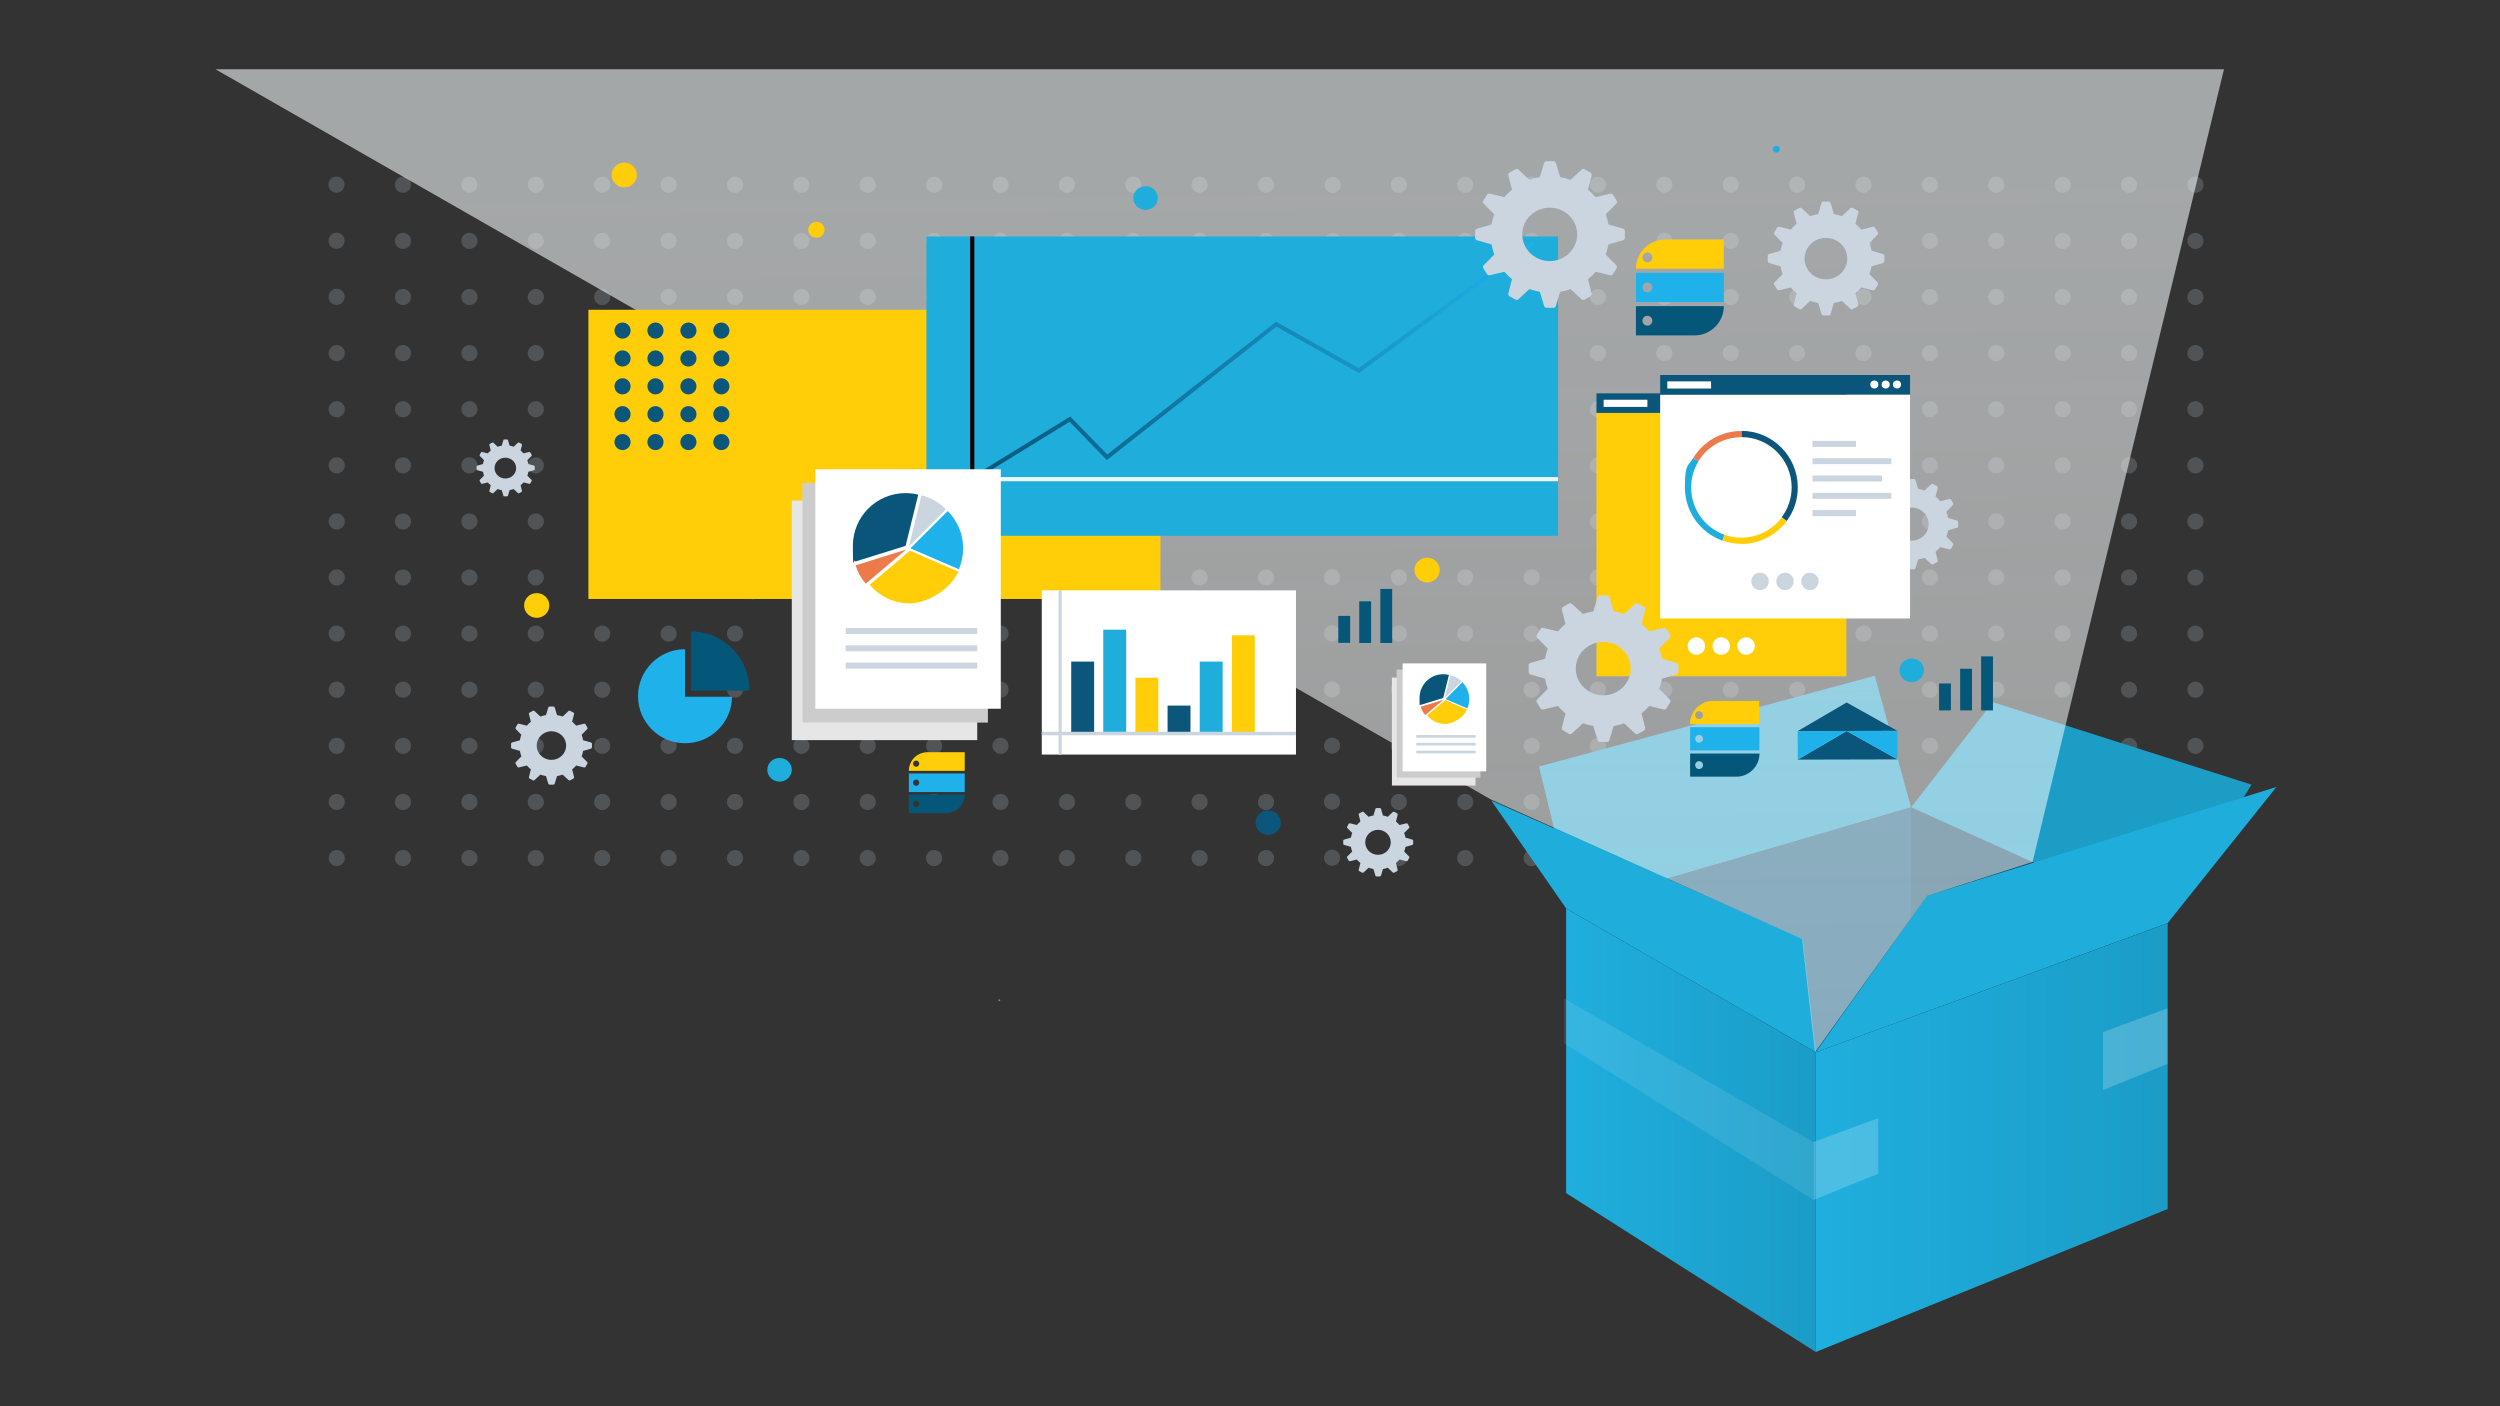 <svg xmlns="http://www.w3.org/2000/svg" xmlns:xlink="http://www.w3.org/1999/xlink" id="Layer_1" data-name="Layer 1" viewBox="0 0 1920 1080"><rect x="0" y="0" width="1920" height="1080" fill="#333333" stroke="none"/><defs><style>      .cls-1, .cls-2, .cls-3, .cls-4, .cls-5, .cls-6, .cls-7, .cls-8, .cls-9, .cls-10, .cls-11, .cls-12, .cls-13, .cls-14, .cls-15, .cls-16, .cls-17, .cls-18, .cls-19 {        stroke-width: 0px;      }      .cls-1, .cls-6, .cls-10, .cls-12, .cls-14 {        isolation: isolate;      }      .cls-1, .cls-6, .cls-18 {        fill: #fff;      }      .cls-1, .cls-12, .cls-20 {        opacity: .1;      }      .cls-2, .cls-12 {        fill: #000;      }      .cls-3 {        fill: #0c567b;      }      .cls-4 {        fill: #1faedb;      }      .cls-5 {        fill: #ec7a4b;      }      .cls-6, .cls-21 {        opacity: .2;      }      .cls-7, .cls-22, .cls-23, .cls-24 {        fill: none;      }      .cls-25 {        clip-path: url(#clippath-1);      }      .cls-8 {        fill: #2c5aa5;      }      .cls-9 {        fill: #0c567a;      }      .cls-10 {        fill: url(#linear-gradient);      }      .cls-10, .cls-14, .cls-26 {        opacity: .2;      }      .cls-22 {        stroke: #000;      }      .cls-22, .cls-23, .cls-24 {        stroke-miterlimit: 10;        stroke-width: 3.2px;      }      .cls-11 {        fill: #09567a;      }      .cls-13 {        fill: #ffce08;      }      .cls-14 {        fill: url(#linear-gradient-2);      }      .cls-15 {        fill: #1fb1ea;      }      .cls-16 {        fill: url(#linear-gradient-3);      }      .cls-27 {        clip-path: url(#clippath);      }      .cls-17 {        fill: #cad5e0;      }      .cls-23 {        stroke: url(#linear-gradient-4);      }      .cls-24 {        stroke: #f0f5f7;      }      .cls-19 {        fill: #05577a;      }    </style><clipPath id="clippath"><rect class="cls-7" x="252.3" y="135.7" width="1455.4" height="533"></rect></clipPath><linearGradient id="linear-gradient" x1="1394.5" y1="206.4" x2="1664.7" y2="206.4" gradientTransform="translate(0 1080) scale(1 -1)" gradientUnits="userSpaceOnUse"><stop offset="0" stop-color="#1fb1ea"></stop><stop offset="1" stop-color="#09567a"></stop></linearGradient><linearGradient id="linear-gradient-2" x1="1202.8" y1="212" x2="1394.5" y2="212" gradientTransform="translate(0 1080) scale(1 -1)" gradientUnits="userSpaceOnUse"><stop offset="0" stop-color="#1fb1ea"></stop><stop offset="1" stop-color="#09567a"></stop></linearGradient><linearGradient id="linear-gradient-3" x1="943.5" y1="189.3" x2="937.4" y2="943.7" gradientTransform="translate(0 1080) scale(1 -1)" gradientUnits="userSpaceOnUse"><stop offset="0" stop-color="#fff" stop-opacity=".5"></stop><stop offset="1" stop-color="#f0f5f7" stop-opacity=".6"></stop></linearGradient><clipPath id="clippath-1"><rect class="cls-7" x="471.9" y="247.7" width="98.8" height="101.7"></rect></clipPath><linearGradient id="linear-gradient-4" x1="745.8" y1="802.8" x2="1178.5" y2="802.8" gradientTransform="translate(0 1080) scale(1 -1)" gradientUnits="userSpaceOnUse"><stop offset="0" stop-color="#09567a"></stop><stop offset="1" stop-color="#1fb1ea"></stop></linearGradient></defs><path class="cls-8" d="M2790.3-49.2c.3.7.2,1.3-.1,2-.4-.7-.4-1.3.1-2Z"></path><g class="cls-26"><g class="cls-27"><g><circle class="cls-17" cx="258.6" cy="141.9" r="6.2" transform="translate(77 374.4) rotate(-80.8)"></circle><circle class="cls-17" cx="309.5" cy="141.9" r="6.2"></circle><circle class="cls-17" cx="360.5" cy="141.9" r="6.2"></circle><circle class="cls-17" cx="411.5" cy="141.9" r="6.2"></circle><circle class="cls-17" cx="462.5" cy="141.9" r="6.2"></circle><circle class="cls-17" cx="513.5" cy="141.9" r="6.2"></circle><circle class="cls-17" cx="564.5" cy="141.9" r="6.2"></circle><circle class="cls-17" cx="615.5" cy="141.9" r="6.2"></circle><circle class="cls-17" cx="666.4" cy="141.9" r="6.2"></circle><circle class="cls-17" cx="717.4" cy="141.9" r="6.2"></circle><circle class="cls-17" cx="768.4" cy="141.9" r="6.2"></circle><circle class="cls-17" cx="819.4" cy="141.9" r="6.2"></circle><circle class="cls-17" cx="870.4" cy="141.9" r="6.2"></circle><circle class="cls-17" cx="921.3" cy="141.9" r="6.2"></circle><circle class="cls-17" cx="972.3" cy="141.9" r="6.2"></circle><circle class="cls-17" cx="1023.3" cy="141.9" r="6.2" transform="translate(650.1 1105.3) rotate(-76.7)"></circle><circle class="cls-17" cx="1074.3" cy="141.9" r="6.2"></circle><circle class="cls-17" cx="1125.3" cy="141.9" r="6.2"></circle><circle class="cls-17" cx="1176.3" cy="141.9" r="6.2"></circle><circle class="cls-17" cx="1227.2" cy="141.9" r="6.2"></circle><circle class="cls-17" cx="1278.2" cy="141.9" r="6.2"></circle><circle class="cls-17" cx="1329.2" cy="141.9" r="6.2"></circle><circle class="cls-17" cx="1380.2" cy="141.9" r="6.2"></circle><circle class="cls-17" cx="1431.2" cy="141.9" r="6.2"></circle><circle class="cls-17" cx="1482.2" cy="141.9" r="6.2"></circle><circle class="cls-17" cx="1533.1" cy="141.9" r="6.2"></circle><circle class="cls-17" cx="1584.1" cy="141.9" r="6.2"></circle><circle class="cls-17" cx="1635.1" cy="141.9" r="6.2"></circle><circle class="cls-17" cx="1686.1" cy="141.9" r="6.2"></circle><circle class="cls-17" cx="258.6" cy="185" r="6.2" transform="translate(34.5 410.6) rotate(-80.8)"></circle><circle class="cls-17" cx="309.5" cy="185" r="6.2"></circle><circle class="cls-17" cx="360.5" cy="185" r="6.2"></circle><circle class="cls-17" cx="411.5" cy="185" r="6.2"></circle><circle class="cls-17" cx="462.5" cy="185" r="6.2"></circle><circle class="cls-17" cx="513.5" cy="185" r="6.2"></circle><circle class="cls-17" cx="564.5" cy="185" r="6.2"></circle><circle class="cls-17" cx="615.5" cy="185" r="6.2"></circle><circle class="cls-17" cx="666.4" cy="185" r="6.2"></circle><circle class="cls-17" cx="717.4" cy="185" r="6.2"></circle><circle class="cls-17" cx="768.4" cy="185" r="6.2"></circle><circle class="cls-17" cx="819.4" cy="185" r="6.2"></circle><circle class="cls-17" cx="870.4" cy="185" r="6.2"></circle><circle class="cls-17" cx="921.3" cy="185" r="6.2"></circle><circle class="cls-17" cx="972.3" cy="185" r="6.2"></circle><circle class="cls-17" cx="1023.3" cy="185" r="6.2" transform="translate(608.1 1138.5) rotate(-76.7)"></circle><circle class="cls-17" cx="1074.3" cy="185" r="6.2"></circle><circle class="cls-17" cx="1125.3" cy="185" r="6.2"></circle><circle class="cls-17" cx="1176.3" cy="185" r="6.2"></circle><circle class="cls-17" cx="1227.2" cy="185" r="6.2"></circle><circle class="cls-17" cx="1278.2" cy="185" r="6.2"></circle><circle class="cls-17" cx="1329.2" cy="185" r="6.2"></circle><circle class="cls-17" cx="1380.2" cy="185" r="6.2"></circle><circle class="cls-17" cx="1431.2" cy="185" r="6.2"></circle><circle class="cls-17" cx="1482.2" cy="185" r="6.2"></circle><circle class="cls-17" cx="1533.1" cy="185" r="6.2"></circle><circle class="cls-17" cx="1584.1" cy="185" r="6.2"></circle><circle class="cls-17" cx="1635.1" cy="185" r="6.2"></circle><circle class="cls-17" cx="1686.1" cy="185" r="6.2"></circle><circle class="cls-17" cx="258.6" cy="228.1" r="6.2" transform="translate(-8 446.8) rotate(-80.8)"></circle><circle class="cls-17" cx="309.5" cy="228.1" r="6.2"></circle><circle class="cls-17" cx="360.5" cy="228.1" r="6.2"></circle><circle class="cls-17" cx="411.5" cy="228.1" r="6.2"></circle><circle class="cls-17" cx="462.5" cy="228.1" r="6.2"></circle><circle class="cls-17" cx="513.5" cy="228.1" r="6.2"></circle><circle class="cls-17" cx="564.5" cy="228.1" r="6.2"></circle><circle class="cls-17" cx="615.5" cy="228.1" r="6.2"></circle><circle class="cls-17" cx="666.4" cy="228.1" r="6.2"></circle><circle class="cls-17" cx="717.4" cy="228.1" r="6.2"></circle><circle class="cls-17" cx="768.4" cy="228.1" r="6.2"></circle><circle class="cls-17" cx="819.4" cy="228.1" r="6.2"></circle><circle class="cls-17" cx="870.4" cy="228.1" r="6.2"></circle><circle class="cls-17" cx="921.3" cy="228.1" r="6.2"></circle><circle class="cls-17" cx="972.3" cy="228.1" r="6.2"></circle><circle class="cls-17" cx="1023.3" cy="228.1" r="6.2" transform="translate(566.2 1171.6) rotate(-76.7)"></circle><circle class="cls-17" cx="1074.3" cy="228.1" r="6.2"></circle><circle class="cls-17" cx="1125.3" cy="228.1" r="6.2"></circle><circle class="cls-17" cx="1176.3" cy="228.1" r="6.2"></circle><circle class="cls-17" cx="1227.2" cy="228.1" r="6.2"></circle><circle class="cls-17" cx="1278.2" cy="228.1" r="6.2"></circle><circle class="cls-17" cx="1329.2" cy="228.1" r="6.2"></circle><circle class="cls-17" cx="1380.2" cy="228.1" r="6.2"></circle><circle class="cls-17" cx="1431.2" cy="228.1" r="6.2"></circle><circle class="cls-17" cx="1482.2" cy="228.1" r="6.2"></circle><circle class="cls-17" cx="1533.1" cy="228.1" r="6.2"></circle><circle class="cls-17" cx="1584.1" cy="228.1" r="6.2"></circle><circle class="cls-17" cx="1635.1" cy="228.1" r="6.2"></circle><circle class="cls-17" cx="1686.1" cy="228.1" r="6.2"></circle><circle class="cls-17" cx="258.6" cy="271.2" r="6.2"></circle><circle class="cls-17" cx="309.5" cy="271.2" r="6.2"></circle><circle class="cls-17" cx="360.5" cy="271.2" r="6.2"></circle><circle class="cls-17" cx="411.5" cy="271.2" r="6.2"></circle><circle class="cls-17" cx="462.5" cy="271.2" r="6.2"></circle><circle class="cls-17" cx="513.5" cy="271.2" r="6.2"></circle><circle class="cls-17" cx="564.5" cy="271.2" r="6.2"></circle><circle class="cls-17" cx="615.5" cy="271.2" r="6.2"></circle><circle class="cls-17" cx="666.4" cy="271.2" r="6.2"></circle><circle class="cls-17" cx="717.4" cy="271.2" r="6.2"></circle><circle class="cls-17" cx="768.4" cy="271.2" r="6.2"></circle><circle class="cls-17" cx="819.4" cy="271.2" r="6.2"></circle><circle class="cls-17" cx="870.4" cy="271.2" r="6.2"></circle><circle class="cls-17" cx="921.3" cy="271.2" r="6.2"></circle><circle class="cls-17" cx="972.3" cy="271.2" r="6.2"></circle><circle class="cls-17" cx="1023.3" cy="271.2" r="6.2" transform="translate(591.7 1237.9) rotate(-80.8)"></circle><circle class="cls-17" cx="1074.3" cy="271.2" r="6.2"></circle><circle class="cls-17" cx="1125.3" cy="271.2" r="6.2"></circle><circle class="cls-17" cx="1176.3" cy="271.2" r="6.2"></circle><circle class="cls-17" cx="1227.2" cy="271.2" r="6.2"></circle><circle class="cls-17" cx="1278.2" cy="271.2" r="6.2"></circle><circle class="cls-17" cx="1329.2" cy="271.2" r="6.2"></circle><circle class="cls-17" cx="1380.2" cy="271.2" r="6.2"></circle><circle class="cls-17" cx="1431.2" cy="271.2" r="6.2"></circle><circle class="cls-17" cx="1482.2" cy="271.2" r="6.2"></circle><circle class="cls-17" cx="1533.1" cy="271.2" r="6.2"></circle><circle class="cls-17" cx="1584.1" cy="271.2" r="6.2"></circle><circle class="cls-17" cx="1635.1" cy="271.2" r="6.2"></circle><circle class="cls-17" cx="1686.1" cy="271.2" r="6.2"></circle><circle class="cls-17" cx="258.6" cy="314.3" r="6.2"></circle><circle class="cls-17" cx="309.5" cy="314.3" r="6.2"></circle><circle class="cls-17" cx="360.5" cy="314.3" r="6.2"></circle><circle class="cls-17" cx="411.5" cy="314.3" r="6.2"></circle><circle class="cls-17" cx="462.5" cy="314.3" r="6.2"></circle><circle class="cls-17" cx="513.5" cy="314.3" r="6.2"></circle><circle class="cls-17" cx="564.5" cy="314.3" r="6.2"></circle><circle class="cls-17" cx="615.5" cy="314.3" r="6.2"></circle><circle class="cls-17" cx="666.4" cy="314.3" r="6.2"></circle><circle class="cls-17" cx="717.4" cy="314.3" r="6.2"></circle><circle class="cls-17" cx="768.4" cy="314.3" r="6.2"></circle><circle class="cls-17" cx="819.4" cy="314.3" r="6.2"></circle><circle class="cls-17" cx="870.4" cy="314.3" r="6.2"></circle><circle class="cls-17" cx="921.3" cy="314.3" r="6.2"></circle><circle class="cls-17" cx="972.3" cy="314.3" r="6.2"></circle><circle class="cls-17" cx="1023.3" cy="314.3" r="6.2" transform="translate(549.2 1274) rotate(-80.8)"></circle><circle class="cls-17" cx="1074.3" cy="314.3" r="6.2"></circle><circle class="cls-17" cx="1125.3" cy="314.3" r="6.2"></circle><circle class="cls-17" cx="1176.3" cy="314.3" r="6.2"></circle><circle class="cls-17" cx="1227.2" cy="314.3" r="6.2"></circle><circle class="cls-17" cx="1278.2" cy="314.3" r="6.2"></circle><circle class="cls-17" cx="1329.2" cy="314.3" r="6.2"></circle><circle class="cls-17" cx="1380.2" cy="314.3" r="6.2"></circle><circle class="cls-17" cx="1431.2" cy="314.3" r="6.2"></circle><circle class="cls-17" cx="1482.2" cy="314.3" r="6.2"></circle><circle class="cls-17" cx="1533.1" cy="314.3" r="6.2"></circle><circle class="cls-17" cx="1584.1" cy="314.3" r="6.2"></circle><circle class="cls-17" cx="1635.1" cy="314.3" r="6.2"></circle><circle class="cls-17" cx="1686.1" cy="314.3" r="6.2"></circle><circle class="cls-17" cx="258.6" cy="357.4" r="6.2"></circle><circle class="cls-17" cx="309.5" cy="357.4" r="6.2"></circle><circle class="cls-17" cx="360.5" cy="357.4" r="6.2"></circle><circle class="cls-17" cx="411.5" cy="357.4" r="6.2"></circle><circle class="cls-17" cx="462.5" cy="357.4" r="6.2"></circle><circle class="cls-17" cx="513.5" cy="357.4" r="6.2"></circle><circle class="cls-17" cx="564.5" cy="357.4" r="6.2"></circle><circle class="cls-17" cx="615.5" cy="357.4" r="6.2"></circle><circle class="cls-17" cx="666.4" cy="357.4" r="6.2"></circle><circle class="cls-17" cx="717.4" cy="357.4" r="6.2"></circle><circle class="cls-17" cx="768.4" cy="357.4" r="6.2"></circle><circle class="cls-17" cx="819.4" cy="357.4" r="6.2"></circle><circle class="cls-17" cx="870.4" cy="357.4" r="6.2"></circle><circle class="cls-17" cx="921.3" cy="357.4" r="6.2"></circle><circle class="cls-17" cx="972.3" cy="357.4" r="6.2"></circle><circle class="cls-17" cx="1023.3" cy="357.4" r="6.2" transform="translate(506.6 1310.2) rotate(-80.8)"></circle><circle class="cls-17" cx="1074.3" cy="357.4" r="6.2"></circle><circle class="cls-17" cx="1125.3" cy="357.4" r="6.2"></circle><circle class="cls-17" cx="1176.3" cy="357.4" r="6.2"></circle><circle class="cls-17" cx="1227.2" cy="357.4" r="6.2"></circle><circle class="cls-17" cx="1278.2" cy="357.4" r="6.2"></circle><circle class="cls-17" cx="1329.2" cy="357.4" r="6.2"></circle><circle class="cls-17" cx="1380.2" cy="357.4" r="6.2"></circle><circle class="cls-17" cx="1431.2" cy="357.4" r="6.2"></circle><circle class="cls-17" cx="1482.2" cy="357.4" r="6.2"></circle><circle class="cls-17" cx="1533.1" cy="357.4" r="6.2"></circle><circle class="cls-17" cx="1584.1" cy="357.4" r="6.2"></circle><circle class="cls-17" cx="1635.1" cy="357.4" r="6.2"></circle><circle class="cls-17" cx="1686.1" cy="357.4" r="6.2"></circle><circle class="cls-17" cx="258.6" cy="400.5" r="6.2"></circle><circle class="cls-17" cx="309.5" cy="400.5" r="6.2"></circle><circle class="cls-17" cx="360.5" cy="400.5" r="6.2"></circle><circle class="cls-17" cx="411.5" cy="400.5" r="6.2"></circle><circle class="cls-17" cx="462.5" cy="400.5" r="6.2"></circle><circle class="cls-17" cx="513.5" cy="400.5" r="6.2"></circle><circle class="cls-17" cx="564.5" cy="400.5" r="6.2"></circle><circle class="cls-17" cx="615.5" cy="400.5" r="6.2"></circle><circle class="cls-17" cx="666.4" cy="400.5" r="6.2"></circle><circle class="cls-17" cx="717.4" cy="400.5" r="6.2"></circle><circle class="cls-17" cx="768.4" cy="400.5" r="6.2"></circle><circle class="cls-17" cx="819.4" cy="400.5" r="6.2"></circle><circle class="cls-17" cx="870.4" cy="400.5" r="6.2"></circle><circle class="cls-17" cx="921.3" cy="400.5" r="6.2"></circle><circle class="cls-17" cx="972.3" cy="400.5" r="6.2"></circle><circle class="cls-17" cx="1023.3" cy="400.5" r="6.2" transform="translate(464.1 1346.4) rotate(-80.8)"></circle><circle class="cls-17" cx="1074.3" cy="400.5" r="6.2"></circle><circle class="cls-17" cx="1125.3" cy="400.5" r="6.2"></circle><circle class="cls-17" cx="1176.3" cy="400.5" r="6.2"></circle><circle class="cls-17" cx="1227.2" cy="400.5" r="6.2"></circle><circle class="cls-17" cx="1278.2" cy="400.5" r="6.2"></circle><circle class="cls-17" cx="1329.2" cy="400.5" r="6.2"></circle><circle class="cls-17" cx="1380.2" cy="400.5" r="6.2"></circle><circle class="cls-17" cx="1431.2" cy="400.5" r="6.2"></circle><circle class="cls-17" cx="1482.2" cy="400.5" r="6.2"></circle><circle class="cls-17" cx="1533.1" cy="400.5" r="6.2"></circle><circle class="cls-17" cx="1584.1" cy="400.5" r="6.2"></circle><circle class="cls-17" cx="1635.1" cy="400.5" r="6.2"></circle><circle class="cls-17" cx="1686.1" cy="400.5" r="6.2"></circle><circle class="cls-17" cx="258.6" cy="443.5" r="6.2"></circle><circle class="cls-17" cx="309.5" cy="443.5" r="6.2"></circle><circle class="cls-17" cx="360.5" cy="443.5" r="6.2"></circle><circle class="cls-17" cx="411.5" cy="443.5" r="6.2"></circle><circle class="cls-17" cx="462.5" cy="443.5" r="6.2"></circle><circle class="cls-17" cx="513.5" cy="443.5" r="6.2"></circle><circle class="cls-17" cx="564.5" cy="443.5" r="6.2"></circle><circle class="cls-17" cx="615.5" cy="443.5" r="6.2"></circle><circle class="cls-17" cx="666.4" cy="443.5" r="6.2"></circle><circle class="cls-17" cx="717.4" cy="443.5" r="6.2"></circle><circle class="cls-17" cx="768.4" cy="443.5" r="6.2"></circle><circle class="cls-17" cx="819.4" cy="443.5" r="6.2"></circle><circle class="cls-17" cx="870.4" cy="443.5" r="6.2"></circle><circle class="cls-17" cx="921.3" cy="443.5" r="6.2"></circle><circle class="cls-17" cx="972.3" cy="443.5" r="6.2"></circle><circle class="cls-17" cx="1023.3" cy="443.5" r="6.2" transform="translate(421.6 1382.6) rotate(-80.8)"></circle><circle class="cls-17" cx="1074.3" cy="443.5" r="6.2"></circle><circle class="cls-17" cx="1125.3" cy="443.5" r="6.2"></circle><circle class="cls-17" cx="1176.3" cy="443.5" r="6.2"></circle><circle class="cls-17" cx="1227.2" cy="443.5" r="6.2"></circle><circle class="cls-17" cx="1278.2" cy="443.5" r="6.2"></circle><circle class="cls-17" cx="1329.2" cy="443.5" r="6.2"></circle><circle class="cls-17" cx="1380.2" cy="443.5" r="6.2"></circle><circle class="cls-17" cx="1431.2" cy="443.5" r="6.2"></circle><circle class="cls-17" cx="1482.2" cy="443.5" r="6.2"></circle><circle class="cls-17" cx="1533.1" cy="443.5" r="6.2"></circle><circle class="cls-17" cx="1584.1" cy="443.5" r="6.2"></circle><circle class="cls-17" cx="1635.1" cy="443.5" r="6.2"></circle><circle class="cls-17" cx="1686.1" cy="443.5" r="6.2"></circle><circle class="cls-17" cx="258.6" cy="486.6" r="6.2"></circle><circle class="cls-17" cx="309.5" cy="486.6" r="6.2"></circle><circle class="cls-17" cx="360.5" cy="486.6" r="6.2"></circle><circle class="cls-17" cx="411.5" cy="486.6" r="6.2"></circle><circle class="cls-17" cx="462.5" cy="486.6" r="6.2"></circle><circle class="cls-17" cx="513.5" cy="486.6" r="6.2"></circle><circle class="cls-17" cx="564.5" cy="486.6" r="6.2"></circle><circle class="cls-17" cx="615.5" cy="486.6" r="6.2"></circle><circle class="cls-17" cx="666.4" cy="486.6" r="6.2"></circle><circle class="cls-17" cx="717.4" cy="486.6" r="6.2"></circle><circle class="cls-17" cx="768.4" cy="486.6" r="6.2"></circle><circle class="cls-17" cx="819.4" cy="486.6" r="6.2"></circle><circle class="cls-17" cx="870.4" cy="486.6" r="6.2"></circle><circle class="cls-17" cx="921.3" cy="486.6" r="6.2"></circle><circle class="cls-17" cx="972.3" cy="486.6" r="6.2"></circle><circle class="cls-17" cx="1023.3" cy="486.6" r="6.2" transform="translate(379 1418.8) rotate(-80.8)"></circle><circle class="cls-17" cx="1074.3" cy="486.6" r="6.2"></circle><circle class="cls-17" cx="1125.3" cy="486.6" r="6.2"></circle><circle class="cls-17" cx="1176.3" cy="486.6" r="6.2"></circle><circle class="cls-17" cx="1227.2" cy="486.6" r="6.2"></circle><circle class="cls-17" cx="1278.2" cy="486.6" r="6.2"></circle><circle class="cls-17" cx="1329.2" cy="486.6" r="6.2"></circle><circle class="cls-17" cx="1380.2" cy="486.6" r="6.2"></circle><circle class="cls-17" cx="1431.2" cy="486.6" r="6.2"></circle><circle class="cls-17" cx="1482.2" cy="486.6" r="6.2"></circle><circle class="cls-17" cx="1533.1" cy="486.6" r="6.2"></circle><circle class="cls-17" cx="1584.1" cy="486.6" r="6.2"></circle><circle class="cls-17" cx="1635.1" cy="486.6" r="6.2"></circle><circle class="cls-17" cx="1686.1" cy="486.6" r="6.2"></circle><circle class="cls-17" cx="258.6" cy="529.7" r="6.2"></circle><circle class="cls-17" cx="309.5" cy="529.7" r="6.2"></circle><circle class="cls-17" cx="360.5" cy="529.7" r="6.2"></circle><circle class="cls-17" cx="411.5" cy="529.7" r="6.2"></circle><circle class="cls-17" cx="462.5" cy="529.7" r="6.2"></circle><circle class="cls-17" cx="513.5" cy="529.7" r="6.2"></circle><circle class="cls-17" cx="564.5" cy="529.7" r="6.2"></circle><circle class="cls-17" cx="615.5" cy="529.7" r="6.2"></circle><circle class="cls-17" cx="666.4" cy="529.7" r="6.2"></circle><circle class="cls-17" cx="717.4" cy="529.7" r="6.2"></circle><circle class="cls-17" cx="768.4" cy="529.7" r="6.2"></circle><circle class="cls-17" cx="819.4" cy="529.7" r="6.2"></circle><circle class="cls-17" cx="870.4" cy="529.7" r="6.2"></circle><circle class="cls-17" cx="921.3" cy="529.7" r="6.2"></circle><circle class="cls-17" cx="972.3" cy="529.7" r="6.2"></circle><circle class="cls-17" cx="1023.3" cy="529.7" r="6.2" transform="translate(336.5 1455) rotate(-80.8)"></circle><circle class="cls-17" cx="1074.3" cy="529.7" r="6.2"></circle><circle class="cls-17" cx="1125.3" cy="529.7" r="6.2"></circle><circle class="cls-17" cx="1176.3" cy="529.7" r="6.2"></circle><circle class="cls-17" cx="1227.2" cy="529.7" r="6.2"></circle><circle class="cls-17" cx="1278.2" cy="529.7" r="6.2"></circle><circle class="cls-17" cx="1329.2" cy="529.7" r="6.2"></circle><circle class="cls-17" cx="1380.2" cy="529.7" r="6.2"></circle><circle class="cls-17" cx="1431.2" cy="529.7" r="6.2"></circle><circle class="cls-17" cx="1482.2" cy="529.7" r="6.2"></circle><circle class="cls-17" cx="1533.1" cy="529.7" r="6.2"></circle><circle class="cls-17" cx="1584.1" cy="529.7" r="6.2"></circle><circle class="cls-17" cx="1635.1" cy="529.7" r="6.2"></circle><circle class="cls-17" cx="1686.1" cy="529.7" r="6.2"></circle><circle class="cls-17" cx="258.6" cy="572.8" r="6.2"></circle><circle class="cls-17" cx="309.5" cy="572.8" r="6.2"></circle><circle class="cls-17" cx="360.5" cy="572.8" r="6.2"></circle><circle class="cls-17" cx="411.5" cy="572.8" r="6.2"></circle><circle class="cls-17" cx="462.5" cy="572.8" r="6.2"></circle><circle class="cls-17" cx="513.5" cy="572.8" r="6.2"></circle><circle class="cls-17" cx="564.5" cy="572.8" r="6.2"></circle><circle class="cls-17" cx="615.5" cy="572.8" r="6.2"></circle><circle class="cls-17" cx="666.4" cy="572.8" r="6.2"></circle><circle class="cls-17" cx="717.4" cy="572.8" r="6.2"></circle><circle class="cls-17" cx="768.4" cy="572.8" r="6.2"></circle><circle class="cls-17" cx="819.4" cy="572.8" r="6.2"></circle><circle class="cls-17" cx="870.4" cy="572.8" r="6.2"></circle><circle class="cls-17" cx="921.3" cy="572.8" r="6.2"></circle><circle class="cls-17" cx="972.3" cy="572.8" r="6.2"></circle><circle class="cls-17" cx="1023.3" cy="572.8" r="6.2" transform="translate(294 1491.2) rotate(-80.8)"></circle><circle class="cls-17" cx="1074.3" cy="572.8" r="6.2"></circle><circle class="cls-17" cx="1125.3" cy="572.8" r="6.2"></circle><circle class="cls-17" cx="1176.3" cy="572.8" r="6.2"></circle><circle class="cls-17" cx="1227.2" cy="572.8" r="6.2"></circle><circle class="cls-17" cx="1278.2" cy="572.8" r="6.2"></circle><circle class="cls-17" cx="1329.2" cy="572.8" r="6.2"></circle><circle class="cls-17" cx="1380.2" cy="572.8" r="6.2"></circle><circle class="cls-17" cx="1431.2" cy="572.8" r="6.2"></circle><circle class="cls-17" cx="1482.2" cy="572.8" r="6.2"></circle><circle class="cls-17" cx="1533.1" cy="572.8" r="6.2"></circle><circle class="cls-17" cx="1584.1" cy="572.8" r="6.2"></circle><circle class="cls-17" cx="1635.1" cy="572.8" r="6.2"></circle><circle class="cls-17" cx="1686.1" cy="572.8" r="6.2"></circle><circle class="cls-17" cx="258.6" cy="615.9" r="6.2"></circle><circle class="cls-17" cx="309.5" cy="615.9" r="6.2"></circle><circle class="cls-17" cx="360.5" cy="615.9" r="6.2"></circle><circle class="cls-17" cx="411.5" cy="615.9" r="6.2"></circle><circle class="cls-17" cx="462.5" cy="615.9" r="6.2"></circle><circle class="cls-17" cx="513.5" cy="615.9" r="6.2"></circle><circle class="cls-17" cx="564.5" cy="615.9" r="6.2"></circle><circle class="cls-17" cx="615.5" cy="615.9" r="6.2"></circle><circle class="cls-17" cx="666.4" cy="615.9" r="6.2"></circle><circle class="cls-17" cx="717.4" cy="615.9" r="6.2"></circle><circle class="cls-17" cx="768.4" cy="615.9" r="6.2"></circle><circle class="cls-17" cx="819.4" cy="615.9" r="6.2"></circle><circle class="cls-17" cx="870.4" cy="615.9" r="6.2"></circle><circle class="cls-17" cx="921.3" cy="615.9" r="6.2"></circle><circle class="cls-17" cx="972.3" cy="615.9" r="6.2"></circle><circle class="cls-17" cx="1023.3" cy="615.9" r="6.2" transform="translate(251.4 1527.3) rotate(-80.8)"></circle><circle class="cls-17" cx="1074.3" cy="615.9" r="6.2"></circle><circle class="cls-17" cx="1125.3" cy="615.9" r="6.2"></circle><circle class="cls-17" cx="1176.3" cy="615.9" r="6.2"></circle><circle class="cls-17" cx="1227.2" cy="615.9" r="6.2"></circle><circle class="cls-17" cx="1278.2" cy="615.9" r="6.2"></circle><circle class="cls-17" cx="1329.2" cy="615.9" r="6.2"></circle><circle class="cls-17" cx="1380.2" cy="615.9" r="6.2"></circle><circle class="cls-17" cx="1431.2" cy="615.9" r="6.2"></circle><circle class="cls-17" cx="1482.2" cy="615.9" r="6.2"></circle><circle class="cls-17" cx="1533.1" cy="615.9" r="6.2"></circle><circle class="cls-17" cx="1584.1" cy="615.9" r="6.2"></circle><circle class="cls-17" cx="1635.1" cy="615.9" r="6.2"></circle><circle class="cls-17" cx="1686.1" cy="615.9" r="6.2"></circle><circle class="cls-17" cx="258.6" cy="659" r="6.2"></circle><circle class="cls-17" cx="309.5" cy="659" r="6.2"></circle><circle class="cls-17" cx="360.5" cy="659" r="6.2"></circle><circle class="cls-17" cx="411.5" cy="659" r="6.2"></circle><circle class="cls-17" cx="462.5" cy="659" r="6.2"></circle><circle class="cls-17" cx="513.5" cy="659" r="6.2"></circle><circle class="cls-17" cx="564.5" cy="659" r="6.2"></circle><circle class="cls-17" cx="615.5" cy="659" r="6.2"></circle><circle class="cls-17" cx="666.4" cy="659" r="6.2"></circle><circle class="cls-17" cx="717.4" cy="659" r="6.2"></circle><circle class="cls-17" cx="768.4" cy="659" r="6.2"></circle><circle class="cls-17" cx="819.4" cy="659" r="6.2"></circle><circle class="cls-17" cx="870.4" cy="659" r="6.2"></circle><circle class="cls-17" cx="921.3" cy="659" r="6.2"></circle><circle class="cls-17" cx="972.3" cy="659" r="6.2"></circle><circle class="cls-17" cx="1023.3" cy="659" r="6.2" transform="translate(208.9 1563.5) rotate(-80.8)"></circle><circle class="cls-17" cx="1074.3" cy="659" r="6.2"></circle><circle class="cls-17" cx="1125.3" cy="659" r="6.2"></circle><circle class="cls-17" cx="1176.3" cy="659" r="6.2"></circle><circle class="cls-17" cx="1227.2" cy="659" r="6.2"></circle><circle class="cls-17" cx="1278.2" cy="659" r="6.2"></circle><circle class="cls-17" cx="1329.2" cy="659" r="6.2"></circle><circle class="cls-17" cx="1380.2" cy="659" r="6.2"></circle><circle class="cls-17" cx="1431.2" cy="659" r="6.2"></circle><circle class="cls-17" cx="1482.2" cy="659" r="6.2"></circle><circle class="cls-17" cx="1533.1" cy="659" r="6.2"></circle><circle class="cls-17" cx="1584.1" cy="659" r="6.2"></circle><circle class="cls-17" cx="1635.1" cy="659" r="6.2"></circle><circle class="cls-17" cx="1686.1" cy="659" r="6.2"></circle></g></g></g><rect class="cls-7" x="165.5" y="50" width="1716.8" height="791"></rect><g><g><polygon class="cls-4" points="1202.8 916.3 1394.5 1038.3 1394.5 808.1 1202.8 697.7 1202.8 916.3"></polygon><polygon class="cls-4" points="1394.5 1038.3 1664.7 928.5 1664.7 709 1394.5 808.1 1394.5 1038.3"></polygon><polygon class="cls-4" points="1467.7 620 1439.8 519 1181.9 588.7 1208.1 695.9 1467.7 620"></polygon><polygon class="cls-4" points="1530.5 539.3 1467.7 620.1 1664.7 709 1729.1 602.6 1530.5 539.3"></polygon><polygon class="cls-9" points="1467.7 620.1 1202.8 697.7 1394.5 808.1 1467.7 781.2 1467.7 620.1"></polygon><polygon class="cls-9" points="1467.7 620.1 1467.7 781.2 1664.7 709 1467.7 620.1"></polygon><g class="cls-21"><polygon class="cls-2" points="1467.7 620.1 1467.7 781.2 1664.7 709 1467.7 620.1"></polygon></g><polygon class="cls-12" points="1530.5 539.3 1467.7 620.1 1664.7 709 1729.1 602.6 1530.5 539.3"></polygon><polygon class="cls-4" points="1394.5 808.1 1479.9 688 1748.3 604.4 1664.7 709 1394.5 808.1"></polygon><polygon class="cls-12" points="1467.7 620 1439.8 519 1181.9 588.7 1208.1 695.9 1467.7 620"></polygon><polygon class="cls-4" points="1145.3 614.8 1202.8 697.7 1394.5 808.1 1384.3 720.9 1145.3 614.8"></polygon><polygon class="cls-10" points="1394.5 1038.3 1664.7 928.5 1664.7 709 1394.5 808.1 1394.5 1038.3"></polygon><polygon class="cls-14" points="1202.8 916.3 1394.5 1038.3 1394.5 808.1 1202.8 697.7 1202.8 916.3"></polygon></g><polygon class="cls-1" points="1201.2 801.3 1392.9 921.5 1392.9 877.3 1201.2 766.9 1201.2 801.3"></polygon><polygon class="cls-6" points="1392.9 921.5 1392.9 877 1442.5 858.8 1442.5 901.4 1392.9 921.5"></polygon><polygon class="cls-6" points="1615.1 837.2 1615.1 792.6 1664.6 774.4 1664.7 817 1615.1 837.2"></polygon></g><polygon class="cls-16" points="1394 808 1480 688 1561 662 1708 53.2 165.5 53.2 1145 614 1384 721 1394 808"></polygon><ellipse class="cls-4" cx="1073.3" cy="274.3" rx="9.4" ry="9.1"></ellipse><ellipse class="cls-4" cx="630.3" cy="468.1" rx="9.4" ry="9.1"></ellipse><ellipse class="cls-4" cx="1468.2" cy="514.8" rx="9.4" ry="9.1"></ellipse><ellipse class="cls-4" cx="879.8" cy="152.1" rx="9.4" ry="9.1"></ellipse><ellipse class="cls-4" cx="598.7" cy="591.2" rx="9.4" ry="9.1"></ellipse><ellipse class="cls-3" cx="1262.9" cy="444.8" rx="1.5" ry="1.5"></ellipse><ellipse class="cls-3" cx="578.2" cy="459.2" rx="1.5" ry="1.5"></ellipse><ellipse class="cls-4" cx="1364.2" cy="114.6" rx="2.7" ry="2.6"></ellipse><ellipse class="cls-3" cx="1234" cy="408.9" rx="2.7" ry="2.6"></ellipse><ellipse class="cls-3" cx="662.8" cy="443.3" rx="2.7" ry="2.6"></ellipse><ellipse class="cls-3" cx="974" cy="631.8" rx="9.7" ry="9.4"></ellipse><ellipse class="cls-13" cx="1096" cy="437.8" rx="9.7" ry="9.5"></ellipse><ellipse class="cls-13" cx="479.4" cy="134.4" rx="9.7" ry="9.5"></ellipse><ellipse class="cls-13" cx="412.2" cy="465" rx="9.7" ry="9.5"></ellipse><ellipse class="cls-13" cx="627" cy="176.5" rx="6.3" ry="6.1"></ellipse><g><rect class="cls-13" x="1226.1" y="317.1" width="191.9" height="202.3"></rect><rect class="cls-11" x="1226.1" y="302.1" width="191.9" height="15"></rect><rect class="cls-18" x="1231.6" y="307" width="33.6" height="5.5"></rect><circle class="cls-18" cx="1407.9" cy="309.4" r="3.1"></circle><circle class="cls-18" cx="1399.2" cy="309.4" r="3.1"></circle><circle class="cls-18" cx="1390.5" cy="309.4" r="3.1"></circle><g><circle class="cls-18" cx="1341" cy="496.2" r="6.7"></circle><circle class="cls-18" cx="1321.9" cy="496.2" r="6.7"></circle><circle class="cls-18" cx="1302.8" cy="496.2" r="6.7"></circle></g></g><path class="cls-17" d="M1437.4,192.6c-.4-2.1-.9-4.1-1.7-6l6.3-6.4c.5-.5.6-1.2.2-1.7l-1.1-1.8-1.1-1.8c-.3-.6-1-.8-1.7-.7l-8.8,2.1c-1.4-1.6-2.9-3.1-4.5-4.4l2.2-8.6c.2-.6-.1-1.3-.7-1.6l-1.8-1-1.8-1c-.6-.3-1.3-.2-1.8.2l-6.5,6.1c-2-.7-4.1-1.2-6.2-1.6l-2.5-8.5c-.2-.6-.8-1.1-1.4-1.1h-4.2c-.7,0-1.3.4-1.4,1.1l-2.5,8.5c-2.1.4-4.2.9-6.2,1.6l-6.5-6.1c-.5-.4-1.2-.5-1.8-.2l-1.8,1-1.8,1c-.6.3-.9,1-.7,1.6l2.2,8.6c-1.6,1.3-3.2,2.8-4.5,4.4l-8.8-2.1c-.7-.1-1.3.1-1.7.7l-1.1,1.8-1.1,1.8c-.3.6-.2,1.3.2,1.7l6.3,6.4c-.7,1.9-1.3,3.9-1.7,6l-8.7,2.5c-.6.2-1.1.8-1.1,1.4v4.1c0,.6.4,1.2,1.1,1.4l8.7,2.5c.4,2.1.9,4.1,1.7,6l-6.3,6.4c-.5.5-.6,1.2-.2,1.7l1.1,1.8,1.1,1.8c.3.6,1,.8,1.7.7l8.8-2.1c1.4,1.6,2.9,3.1,4.5,4.4l-2.2,8.6c-.2.6.1,1.3.7,1.6l1.8,1,1.8,1c.6.3,1.3.2,1.8-.2l6.5-6.1c2,.7,4.1,1.2,6.2,1.6l2.5,8.5c.2.6.8,1.1,1.4,1.1h4.2c.7,0,1.3-.4,1.4-1.1l2.5-8.5c2.1-.4,4.2-.9,6.2-1.6l6.5,6.1c.5.4,1.2.5,1.8.2l1.8-1,1.8-1c.6-.3.9-1,.7-1.6l-2.2-8.6c1.6-1.3,3.2-2.8,4.5-4.4l8.8,2.1c.7.1,1.3-.1,1.7-.7l1.1-1.8,1.1-1.8c.3-.6.2-1.3-.2-1.7l-6.3-6.4c.7-1.9,1.3-3.9,1.7-6l8.7-2.5c.6-.2,1.1-.8,1.1-1.4v-4.1c0-.6-.4-1.2-1.1-1.4l-8.7-2.5ZM1402.3,214.5c-9.1,0-16.4-7.1-16.4-15.9s7.3-15.9,16.4-15.9,16.4,7.1,16.4,15.9c0,8.8-7.3,15.9-16.4,15.9Z"></path><path id="RotellaDMP2" class="cls-17" d="M447.8,568.5c-.2-1.4-.6-2.8-1.1-4.2l4.3-4.4c.3-.3.4-.8.1-1.2l-.7-1.2-.7-1.2c-.2-.4-.7-.6-1.1-.5l-6.1,1.5c-1-1.1-2-2.1-3.1-3l1.5-5.9c.1-.4,0-.9-.5-1.1l-1.3-.7-1.3-.7c-.4-.2-.9-.2-1.2.2l-4.5,4.2c-1.4-.5-2.8-.9-4.3-1.1l-1.8-5.9c-.1-.4-.5-.7-1-.7h-2.9c-.5,0-.9.3-1,.7l-1.8,5.9c-1.5.2-2.9.6-4.3,1.1l-4.5-4.2c-.3-.3-.8-.4-1.2-.2l-1.3.7-1.3.7c-.4.2-.6.7-.5,1.1l1.5,5.9c-1.1.9-2.2,1.9-3.1,3l-6.1-1.5c-.5-.1-.9,0-1.1.5l-.7,1.2-.7,1.2c-.2.4-.2.9.1,1.2l4.3,4.4c-.5,1.3-.9,2.7-1.1,4.2l-6,1.7c-.4.1-.8.5-.8,1v2.8c0,.5.3.8.8,1l6,1.7c.2,1.4.6,2.8,1.1,4.2l-4.3,4.4c-.3.3-.4.8-.1,1.2l.7,1.2.7,1.2c.2.4.7.6,1.1.5l6.1-1.5c1,1.1,2,2.1,3.1,3l-1.5,5.9c-.1.4,0,.9.5,1.1l1.3.7,1.3.7c.4.2.9.2,1.2-.2l4.5-4.2c1.4.5,2.8.9,4.3,1.1l1.8,5.9c.1.4.5.7,1,.7h2.9c.5,0,.9-.3,1-.7l1.8-5.9c1.5-.2,2.9-.6,4.3-1.1l4.5,4.2c.3.3.8.4,1.2.2l1.3-.7,1.3-.7c.4-.2.6-.7.5-1.1l-1.5-5.9c1.1-.9,2.2-1.9,3.1-3l6.1,1.5c.5.1.9,0,1.1-.5l.7-1.2.7-1.2c.2-.4.2-.9-.1-1.2l-4.3-4.4c.5-1.3.9-2.7,1.1-4.2l6-1.7c.4-.1.8-.5.8-1v-2.8c0-.5-.3-.8-.8-1l-6-1.7ZM423.5,583.6c-6.2,0-11.3-4.9-11.3-11s5.1-11,11.3-11,11.3,4.9,11.3,11-5.1,11-11.3,11Z"></path><path class="cls-17" d="M405.8,356.4c-.2-1-.5-2.1-.8-3l3.2-3.2c.2-.2.3-.6.1-.9l-.5-.9-.5-.9c-.2-.3-.5-.4-.8-.4l-4.4,1.1c-.7-.8-1.5-1.5-2.3-2.2l1.1-4.3c0-.3,0-.6-.4-.8l-.9-.5-.9-.5c-.3-.2-.7-.1-.9.1l-3.3,3.1c-1-.4-2-.6-3.1-.8l-1.3-4.3c0-.3-.4-.5-.7-.5h-2.1c-.3,0-.6.2-.7.5l-1.3,4.3c-1.1.2-2.1.5-3.1.8l-3.3-3.1c-.2-.2-.6-.3-.9-.1l-.9.5-.9.5c-.3.2-.4.5-.4.8l1.1,4.3c-.8.7-1.6,1.4-2.3,2.2l-4.4-1.1c-.3,0-.7,0-.8.4l-.5.9-.5.9c-.2.3-.1.6.1.9l3.2,3.2c-.4,1-.6,2-.8,3l-4.4,1.2c-.3,0-.5.4-.5.7v2.1c0,.3.2.6.5.7l4.4,1.2c.2,1,.5,2.1.8,3l-3.2,3.2c-.2.2-.3.6-.1.9l.5.9.5.9c.2.3.5.4.8.4l4.4-1.1c.7.8,1.5,1.5,2.3,2.2l-1.1,4.3c0,.3,0,.6.4.8l.9.5.9.5c.3.2.7.1.9-.1l3.3-3.1c1,.4,2,.6,3.1.8l1.3,4.3c0,.3.4.5.7.5h2.1c.3,0,.6-.2.7-.5l1.3-4.3c1.1-.2,2.1-.5,3.1-.8l3.3,3.1c.2.2.6.3.9.1l.9-.5.9-.5c.3-.2.4-.5.4-.8l-1.1-4.3c.8-.7,1.6-1.4,2.3-2.2l4.4,1.1c.3,0,.7,0,.8-.4l.5-.9.5-.9c.2-.3.1-.6-.1-.9l-3.2-3.2c.4-1,.6-2,.8-3l4.4-1.2c.3,0,.5-.4.5-.7v-2.1c0-.3-.2-.6-.5-.7l-4.4-1.2ZM388.1,367.5c-4.6,0-8.3-3.6-8.3-8s3.7-8,8.3-8,8.3,3.6,8.3,8c0,4.4-3.7,8-8.3,8Z"></path><path class="cls-17" d="M1496.1,397.8c-.3-1.6-.7-3.3-1.3-4.8l5-5.1c.4-.4.4-.9.2-1.4l-.8-1.4-.8-1.4c-.3-.5-.8-.7-1.3-.5l-7,1.7c-1.1-1.3-2.3-2.4-3.6-3.5l1.7-6.8c.1-.5,0-1-.6-1.3l-1.5-.8-1.5-.8c-.5-.3-1-.2-1.4.2l-5.2,4.8c-1.6-.6-3.2-1-4.9-1.3l-2-6.7c-.2-.5-.6-.8-1.2-.8h-3.4c-.5,0-1,.3-1.2.8l-2,6.7c-1.7.3-3.3.7-4.9,1.3l-5.2-4.8c-.4-.4-1-.4-1.4-.2l-1.5.8-1.5.8c-.5.3-.7.8-.6,1.3l1.7,6.8c-1.3,1.1-2.5,2.2-3.6,3.5l-7-1.7c-.5-.1-1.1.1-1.3.5l-.8,1.4-.8,1.4c-.3.5-.2,1,.2,1.4l5,5.1c-.6,1.5-1,3.1-1.3,4.8l-6.9,2c-.5.1-.9.6-.9,1.1v3.3c0,.5.3,1,.9,1.1l6.9,2c.3,1.6.7,3.3,1.3,4.8l-5,5.1c-.4.4-.4.9-.2,1.4l.8,1.4.8,1.4c.3.5.8.7,1.3.5l7-1.7c1.1,1.3,2.3,2.4,3.6,3.5l-1.7,6.8c-.1.5,0,1,.6,1.3l1.5.8,1.5.8c.5.3,1,.2,1.4-.2l5.2-4.8c1.6.6,3.2,1,4.9,1.3l2,6.7c.2.5.6.8,1.2.8h3.4c.5,0,1-.3,1.2-.8l2-6.7c1.7-.3,3.3-.7,4.9-1.3l5.2,4.8c.4.4,1,.4,1.4.2l1.5-.8,1.5-.8c.5-.3.7-.8.6-1.3l-1.7-6.8c1.3-1.1,2.5-2.2,3.6-3.5l7,1.7c.5.1,1.1-.1,1.3-.5l.8-1.4.8-1.4c.3-.5.2-1-.2-1.4l-5-5.1c.6-1.5,1-3.1,1.3-4.8l6.9-2c.5-.1.9-.6.9-1.1v-3.3c0-.5-.3-1-.9-1.1l-6.9-2ZM1468.2,415.2c-7.2,0-13-5.7-13-12.7s5.8-12.7,13-12.7,13,5.7,13,12.7-5.8,12.7-13,12.7Z"></path><circle class="cls-4" cx="767.5" cy="768.2" r=".7"></circle><g><path class="cls-19" d="M1298,578.7v17.8h35.5c9.8,0,17.8-8,17.8-17.8h-53.2ZM1304.9,590.6c-1.7,0-3-1.3-3-3s1.3-3,3-3,3,1.3,3,3-1.3,3-3,3Z"></path><path class="cls-15" d="M1298,558.5v17.8h53.2v-17.8h-53.2ZM1304.9,570.4c-1.7,0-3-1.3-3-3s1.3-3,3-3,3,1.3,3,3-1.3,3-3,3Z"></path><path class="cls-13" d="M1315.7,538.3c-9.8,0-17.8,8-17.8,17.8h53.2v-17.8h-35.5ZM1304.9,552.2c-1.7,0-3-1.3-3-3s1.3-3,3-3,3,1.3,3,3-1.3,3-3,3Z"></path></g><g><path class="cls-19" d="M698,610.2v14.3h28.6c7.9,0,14.3-6.4,14.3-14.3h-42.9ZM703.6,619.8c-1.3,0-2.4-1.1-2.4-2.4s1.1-2.4,2.4-2.4,2.4,1.1,2.4,2.4-1.1,2.4-2.4,2.4Z"></path><path class="cls-15" d="M698,594v14.3h42.9v-14.3h-42.9ZM703.6,603.5c-1.3,0-2.4-1.1-2.4-2.4s1.1-2.4,2.4-2.4,2.4,1.1,2.4,2.4-1.1,2.4-2.4,2.4Z"></path><path class="cls-13" d="M712.3,577.7c-7.9,0-14.3,6.4-14.3,14.3h42.9v-14.3h-28.6ZM703.6,588.9c-1.3,0-2.4-1.1-2.4-2.4s1.1-2.4,2.4-2.4,2.4,1.1,2.4,2.4-1.1,2.4-2.4,2.4Z"></path></g><g><path class="cls-19" d="M1256.4,235.1v22.5h45c12.4,0,22.5-10.1,22.5-22.5h-67.5ZM1265.2,250.1c-2.1,0-3.8-1.7-3.8-3.8s1.7-3.8,3.8-3.8,3.8,1.7,3.8,3.8-1.7,3.8-3.8,3.8Z"></path><path class="cls-15" d="M1256.4,209.5v22.5h67.5v-22.5h-67.5ZM1265.2,224.5c-2.1,0-3.8-1.7-3.8-3.8s1.7-3.8,3.8-3.8,3.8,1.7,3.8,3.8c0,2.1-1.7,3.8-3.8,3.8Z"></path><path class="cls-13" d="M1278.9,183.9c-12.4,0-22.5,10.1-22.5,22.5h67.5v-22.5h-45ZM1265.2,201.5c-2.1,0-3.8-1.7-3.8-3.8s1.7-3.8,3.8-3.8,3.8,1.7,3.8,3.8c0,2.1-1.7,3.8-3.8,3.8Z"></path></g><g><path class="cls-15" d="M526.1,498.6c-20,0-36.1,16.2-36.1,36.1s16.2,36.1,36.1,36.1,35.9-15.9,36.1-35.7h-36.1v-36.6Z"></path><path class="cls-19" d="M533.8,485h-3.2v45.4h44.9c0-.2,0-.4,0-.6,0-23.7-18.4-43.1-41.7-44.8Z"></path></g><g><rect class="cls-19" x="1027.8" y="473" width="9.1" height="20.7"></rect><rect class="cls-19" x="1043.9" y="461.8" width="9.1" height="32"></rect><rect class="cls-19" x="1060.1" y="452.3" width="9.1" height="41.5"></rect></g><g><rect class="cls-19" x="1489.2" y="524.9" width="9.1" height="20.7"></rect><rect class="cls-19" x="1505.4" y="513.6" width="9.1" height="32"></rect><rect class="cls-19" x="1521.5" y="504.1" width="9.1" height="41.5"></rect></g><path class="cls-17" d="M1079.4,643.3c-.2-1.2-.6-2.5-1-3.6l3.8-3.8c.3-.3.3-.7.1-1l-.6-1.1-.6-1.1c-.2-.3-.6-.5-1-.4l-5.3,1.3c-.8-1-1.7-1.8-2.7-2.7l1.3-5.2c0-.4,0-.8-.4-1l-1.1-.6-1.1-.6c-.3-.2-.8-.1-1.1.1l-3.9,3.7c-1.2-.4-2.4-.8-3.7-1l-1.5-5.1c-.1-.4-.5-.6-.9-.6h-2.5c-.4,0-.8.3-.9.6l-1.5,5.1c-1.3.2-2.5.5-3.7,1l-3.9-3.7c-.3-.3-.7-.3-1.1-.1l-1.1.6-1.1.6c-.3.2-.5.6-.4,1l1.3,5.2c-1,.8-1.9,1.7-2.7,2.7l-5.3-1.3c-.4,0-.8,0-1,.4l-.6,1.1-.6,1.1c-.2.3-.2.8.1,1l3.8,3.8c-.4,1.2-.8,2.4-1,3.6l-5.2,1.5c-.4.1-.7.5-.7.8v2.5c0,.4.3.7.7.8l5.2,1.5c.2,1.2.6,2.5,1,3.6l-3.8,3.8c-.3.3-.3.7-.1,1l.6,1.1.6,1.1c.2.3.6.5,1,.4l5.3-1.3c.8,1,1.7,1.8,2.7,2.7l-1.3,5.2c0,.4,0,.8.4,1l1.1.6,1.1.6c.3.2.8.1,1.1-.1l3.9-3.7c1.2.4,2.4.8,3.7,1l1.5,5.1c.1.4.5.6.9.6h2.5c.4,0,.8-.3.9-.6l1.5-5.1c1.3-.2,2.5-.5,3.7-1l3.9,3.7c.3.3.7.3,1.1.1l1.1-.6,1.1-.6c.3-.2.5-.6.4-1l-1.3-5.2c1-.8,1.9-1.7,2.7-2.7l5.3,1.3c.4,0,.8,0,1-.4l.6-1.1.6-1.1c.2-.3.2-.8-.1-1l-3.8-3.8c.4-1.2.8-2.4,1-3.6l5.2-1.5c.4-.1.7-.5.7-.8v-2.5c0-.4-.3-.7-.7-.8l-5.2-1.5ZM1058.3,656.5c-5.4,0-9.8-4.3-9.8-9.6s4.4-9.6,9.8-9.6,9.8,4.3,9.8,9.6-4.4,9.6-9.8,9.6Z"></path><g><rect class="cls-13" x="451.9" y="237.9" width="439.3" height="222.1"></rect><g class="cls-25"><g><g id="_Grid_Repeat_" data-name="&amp;lt;Grid Repeat&amp;gt;"><circle class="cls-3" cx="478.1" cy="253.9" r="6.2"></circle></g><g id="_Grid_Repeat_-2" data-name="&amp;lt;Grid Repeat&amp;gt;"><circle class="cls-3" cx="503.4" cy="253.9" r="6.2"></circle></g><g id="_Grid_Repeat_-3" data-name="&amp;lt;Grid Repeat&amp;gt;"><circle class="cls-3" cx="528.7" cy="253.9" r="6.2"></circle></g><g id="_Grid_Repeat_-4" data-name="&amp;lt;Grid Repeat&amp;gt;"><circle class="cls-3" cx="554" cy="253.9" r="6.2"></circle></g><g id="_Grid_Repeat_-5" data-name="&amp;lt;Grid Repeat&amp;gt;"><circle class="cls-3" cx="478.1" cy="275.3" r="6.2"></circle></g><g id="_Grid_Repeat_-6" data-name="&amp;lt;Grid Repeat&amp;gt;"><circle class="cls-3" cx="503.4" cy="275.3" r="6.2"></circle></g><g id="_Grid_Repeat_-7" data-name="&amp;lt;Grid Repeat&amp;gt;"><circle class="cls-3" cx="528.7" cy="275.3" r="6.2"></circle></g><g id="_Grid_Repeat_-8" data-name="&amp;lt;Grid Repeat&amp;gt;"><circle class="cls-3" cx="554" cy="275.3" r="6.2"></circle></g><g id="_Grid_Repeat_-9" data-name="&amp;lt;Grid Repeat&amp;gt;"><circle class="cls-3" cx="478.1" cy="296.7" r="6.2"></circle></g><g id="_Grid_Repeat_-10" data-name="&amp;lt;Grid Repeat&amp;gt;"><circle class="cls-3" cx="503.4" cy="296.7" r="6.2"></circle></g><g id="_Grid_Repeat_-11" data-name="&amp;lt;Grid Repeat&amp;gt;"><circle class="cls-3" cx="528.7" cy="296.7" r="6.2"></circle></g><g id="_Grid_Repeat_-12" data-name="&amp;lt;Grid Repeat&amp;gt;"><circle class="cls-3" cx="554" cy="296.7" r="6.2"></circle></g><g id="_Grid_Repeat_-13" data-name="&amp;lt;Grid Repeat&amp;gt;"><circle class="cls-3" cx="478.1" cy="318.1" r="6.2"></circle></g><g id="_Grid_Repeat_-14" data-name="&amp;lt;Grid Repeat&amp;gt;"><circle class="cls-3" cx="503.4" cy="318.1" r="6.2"></circle></g><g id="_Grid_Repeat_-15" data-name="&amp;lt;Grid Repeat&amp;gt;"><circle class="cls-3" cx="528.7" cy="318.1" r="6.2"></circle></g><g id="_Grid_Repeat_-16" data-name="&amp;lt;Grid Repeat&amp;gt;"><circle class="cls-3" cx="554" cy="318.1" r="6.2"></circle></g><g id="_Grid_Repeat_-17" data-name="&amp;lt;Grid Repeat&amp;gt;"><circle class="cls-3" cx="478.1" cy="339.5" r="6.2"></circle></g><g id="_Grid_Repeat_-18" data-name="&amp;lt;Grid Repeat&amp;gt;"><circle class="cls-3" cx="503.4" cy="339.5" r="6.2"></circle></g><g id="_Grid_Repeat_-19" data-name="&amp;lt;Grid Repeat&amp;gt;"><circle class="cls-3" cx="528.7" cy="339.5" r="6.2"></circle></g><g id="_Grid_Repeat_-20" data-name="&amp;lt;Grid Repeat&amp;gt;"><circle class="cls-3" cx="554" cy="339.5" r="6.2"></circle></g></g></g></g><g><rect class="cls-18" x="800.1" y="453.4" width="195.2" height="126.1"></rect><g><rect class="cls-3" x="822.7" y="508.1" width="17.6" height="55.2"></rect><rect class="cls-4" x="847.3" y="483.6" width="17.6" height="79.7"></rect><rect class="cls-13" x="872" y="520.5" width="17.6" height="42.7"></rect><rect class="cls-3" x="896.7" y="541.9" width="17.6" height="21.4"></rect><rect class="cls-4" x="921.4" y="508.1" width="17.6" height="55.2"></rect><rect class="cls-13" x="946.1" y="487.9" width="17.6" height="75.4"></rect><rect class="cls-17" x="800.1" y="562" width="195.2" height="2.7"></rect><rect class="cls-17" x="813" y="453.4" width="2.4" height="126.1"></rect></g></g><g id="InterfacciaDMP1"><rect class="cls-18" x="1275" y="303" width="191.9" height="172"></rect><rect class="cls-11" x="1275" y="288" width="191.9" height="15"></rect><rect class="cls-18" x="1280.5" y="292.9" width="33.6" height="5.5"></rect><circle class="cls-18" cx="1456.9" cy="295.3" r="3.1"></circle><circle class="cls-18" cx="1448.2" cy="295.3" r="3.1"></circle><circle class="cls-18" cx="1439.5" cy="295.3" r="3.1"></circle><g><circle class="cls-17" cx="1390" cy="446.5" r="6.7"></circle><circle class="cls-17" cx="1370.9" cy="446.5" r="6.7"></circle><circle class="cls-17" cx="1351.7" cy="446.5" r="6.7"></circle></g><g><path class="cls-4" d="M1322.8,415.2c-17.2-6.1-28.8-22.5-28.8-40.8s2.2-15.9,6.4-22.7l4.1,2.5c-3.7,6-5.7,13-5.7,20.2,0,16.3,10.3,30.9,25.6,36.3l-1.6,4.5Z"></path><path class="cls-13" d="M1337.4,417.7c-5,0-9.9-.9-14.6-2.5l1.6-4.5c4.2,1.5,8.5,2.2,13,2.2,12.2,0,23.8-5.8,31-15.6l3.8,2.9c-8.2,11-21.2,17.6-34.9,17.6Z"></path><path class="cls-3" d="M1372.2,400.1l-3.8-2.9c4.9-6.7,7.6-14.6,7.6-22.9,0-21.3-17.3-38.6-38.6-38.6v-4.8c23.9,0,43.3,19.5,43.3,43.4,0,9.4-2.9,18.3-8.5,25.8Z"></path><path class="cls-5" d="M1304.5,354.2l-4.1-2.5c8-12.9,21.8-20.7,36.9-20.7v4.8c-13.5,0-25.8,6.9-32.9,18.4Z"></path></g><rect class="cls-17" x="1392" y="338.6" width="33.4" height="4.6"></rect><rect class="cls-17" x="1392" y="391.8" width="33.4" height="4.6"></rect><rect class="cls-17" x="1392" y="351.9" width="60.5" height="4.6"></rect><rect class="cls-17" x="1392" y="378.5" width="60.5" height="4.6"></rect><rect class="cls-17" x="1392" y="365.2" width="53.4" height="4.6"></rect></g><path class="cls-17" d="M1276.4,505.9c-.5-2.7-1.2-5.3-2.1-7.8l8.1-8.2c.6-.6.7-1.5.3-2.2l-1.4-2.3-1.4-2.3c-.4-.7-1.3-1.1-2.1-.9l-11.3,2.7c-1.8-2-3.7-4-5.8-5.7l2.8-11c.2-.8-.2-1.7-.9-2.1l-2.3-1.3-2.3-1.3c-.7-.4-1.7-.3-2.3.3l-8.4,7.8c-2.6-.9-5.2-1.6-8-2.1l-3.3-10.9c-.2-.8-1-1.4-1.8-1.4h-5.4c-.9,0-1.6.5-1.8,1.4l-3.3,10.9c-2.7.5-5.4,1.1-8,2.1l-8.4-7.8c-.6-.6-1.6-.7-2.3-.3l-2.3,1.3-2.3,1.3c-.7.4-1.1,1.3-.9,2.1l2.8,11c-2.1,1.7-4.1,3.6-5.8,5.7l-11.3-2.7c-.8-.2-1.7.2-2.1.9l-1.4,2.3-1.4,2.3c-.4.7-.3,1.6.3,2.2l8.1,8.2c-.9,2.5-1.6,5.1-2.1,7.8l-11.2,3.2c-.8.2-1.4,1-1.4,1.8v5.3c0,.8.6,1.6,1.4,1.8l11.2,3.2c.5,2.7,1.2,5.3,2.1,7.8l-8.1,8.2c-.6.6-.7,1.5-.3,2.2l1.4,2.3,1.4,2.3c.4.7,1.3,1.1,2.1.9l11.3-2.7c1.8,2,3.7,4,5.8,5.7l-2.8,11c-.2.8.2,1.7.9,2.1l2.3,1.3,2.3,1.3c.7.4,1.7.3,2.3-.3l8.4-7.8c2.6.9,5.2,1.6,8,2.1l3.3,10.9c.2.8,1,1.3,1.8,1.3h5.4c.9,0,1.6-.5,1.8-1.3l3.3-10.9c2.7-.5,5.4-1.2,8-2.1l8.4,7.8c.6.6,1.6.7,2.3.3l2.3-1.3,2.3-1.3c.7-.4,1.1-1.3.9-2.1l-2.8-11c2.1-1.7,4.1-3.6,5.8-5.7l11.3,2.7c.8.2,1.7-.2,2.1-.9l1.4-2.3,1.4-2.3c.4-.7.3-1.6-.3-2.2l-8.1-8.2c.9-2.5,1.6-5.1,2.1-7.8l11.2-3.2c.8-.2,1.4-1,1.4-1.8v-5.3c0-.8-.6-1.6-1.4-1.8l-11.2-3.2ZM1231.3,534c-11.6,0-21.1-9.2-21.1-20.5s9.4-20.5,21.1-20.5,21.1,9.2,21.1,20.5-9.4,20.5-21.1,20.5Z"></path><g><polygon class="cls-11" points="1457.2 561.3 1418.2 539.5 1380.6 561.5 1457.2 561.3"></polygon><polygon class="cls-11" points="1457.2 583.2 1418.2 561.4 1380.6 583.4 1457.2 583.2"></polygon><polygon class="cls-15" points="1418.2 561.4 1380.6 561.5 1380.7 583.5 1418.2 561.4"></polygon><polygon class="cls-15" points="1457.2 561.3 1457.2 583.2 1418.2 561.4 1457.2 561.3"></polygon></g><g><rect class="cls-4" x="711.5" y="181.6" width="485.1" height="229.9"></rect><polyline class="cls-23" points="746.7 368 821.7 321.9 850.2 351.2 980.2 249 1043.6 284.6 1177.5 186.4"></polyline><line class="cls-22" x1="746.7" y1="181.6" x2="746.7" y2="411.5"></line><line class="cls-24" x1="711.5" y1="368" x2="1196.6" y2="368"></line></g><path id="RotellaDMP1" class="cls-17" d="M1235.3,172.4c-.5-2.7-1.2-5.3-2.1-7.8l8.1-8.2c.6-.6.7-1.5.3-2.2l-1.4-2.3-1.4-2.3c-.4-.7-1.3-1.1-2.1-.9l-11.3,2.7c-1.8-2.1-3.7-3.9-5.8-5.7l2.8-11c.2-.8-.2-1.7-.9-2.1l-2.3-1.3-2.3-1.3c-.7-.4-1.7-.3-2.3.3l-8.4,7.8c-2.6-.9-5.2-1.6-8-2.1l-3.3-10.9c-.2-.8-1-1.3-1.8-1.3h-5.4c-.9,0-1.6.6-1.8,1.3l-3.3,10.9c-2.7.5-5.4,1.1-8,2.1l-8.4-7.8c-.6-.6-1.6-.7-2.3-.3l-2.3,1.3-2.3,1.3c-.7.4-1.1,1.3-.9,2.1l2.8,11c-2.1,1.7-4.1,3.6-5.8,5.7l-11.3-2.7c-.8-.2-1.7.2-2.1.9l-1.4,2.3-1.4,2.3c-.4.7-.3,1.6.3,2.2l8.1,8.2c-.9,2.5-1.6,5.1-2.1,7.8l-11.2,3.2c-.8.2-1.4,1-1.4,1.8v5.3c0,.8.6,1.6,1.4,1.8l11.2,3.2c.5,2.7,1.2,5.3,2.1,7.8l-8.1,8.2c-.6.6-.7,1.5-.3,2.2l1.4,2.3,1.4,2.3c.4.7,1.3,1.1,2.1.9l11.3-2.7c1.8,2.1,3.7,3.9,5.8,5.7l-2.8,11c-.2.8.2,1.7.9,2.1l2.3,1.3,2.3,1.3c.7.4,1.7.3,2.3-.3l8.4-7.8c2.6.9,5.2,1.6,8,2.1l3.3,10.9c.2.8,1,1.4,1.8,1.4h5.4c.9,0,1.6-.6,1.8-1.4l3.3-10.9c2.7-.5,5.4-1.1,8-2.1l8.4,7.8c.6.6,1.6.7,2.3.3l2.3-1.3,2.3-1.3c.7-.4,1.1-1.3.9-2.1l-2.8-11c2.1-1.7,4.1-3.6,5.8-5.7l11.3,2.7c.8.2,1.7-.2,2.1-.9l1.4-2.3,1.4-2.3c.4-.7.3-1.6-.3-2.2l-8.1-8.2c.9-2.5,1.6-5.1,2.1-7.8l11.2-3.2c.8-.2,1.4-1,1.4-1.8v-5.3c0-.8-.6-1.6-1.4-1.8l-11.2-3.2ZM1190.2,200.5c-11.6,0-21.1-9.2-21.1-20.5s9.4-20.5,21.1-20.5,21.1,9.2,21.1,20.5c0,11.3-9.4,20.5-21.1,20.5Z"></path><g><g><g><rect class="cls-18" x="608.1" y="384.5" width="142.4" height="183.9"></rect><g class="cls-20"><rect class="cls-2" x="608.1" y="384.5" width="142.4" height="183.9"></rect></g></g><g><rect class="cls-18" x="616.3" y="371" width="142.4" height="183.9"></rect><g class="cls-26"><rect class="cls-2" x="616.3" y="371" width="142.4" height="183.9"></rect></g></g><rect class="cls-18" x="626.2" y="360.4" width="142.4" height="183.9"></rect></g><g><path class="cls-11" d="M705.2,379.9c-3.1-.8-6.3-1.2-9.7-1.2-22.4,0-40.5,18.1-40.5,40.5s.6,8.2,1.8,12.1l38.7-12.1,9.7-39.3Z"></path><path class="cls-17" d="M726.6,391.1c-5.1-5.1-11.7-8.9-18.9-10.7l-9.7,39.3,28.6-28.6Z"></path><path class="cls-15" d="M736.4,437.2c2.1-4.9,3.3-10.4,3.3-16.1,0-11.2-4.5-21.3-11.9-28.6l-28.6,28.6,37.2,16.1Z"></path><path class="cls-5" d="M657.1,434.2c1.6,5.2,4.3,10,7.8,14.1l30.9-26.2-38.7,12.1Z"></path><path class="cls-13" d="M698.8,422.9l-30.9,26.2c7.4,8.8,18.5,14.3,30.9,14.3s30.9-10,37.2-24.4l-37.2-16.1Z"></path></g><rect class="cls-17" x="649.5" y="482.3" width="101" height="4.6"></rect><rect class="cls-17" x="649.5" y="495.6" width="101" height="4.6"></rect><rect class="cls-17" x="649.5" y="508.9" width="101" height="4.6"></rect></g><g><g><g><rect class="cls-18" x="1069" y="520.4" width="64.2" height="82.9"></rect><g class="cls-20"><rect class="cls-2" x="1069" y="520.4" width="64.2" height="82.9"></rect></g></g><g><rect class="cls-18" x="1072.7" y="514.3" width="64.2" height="82.9"></rect><g class="cls-26"><rect class="cls-2" x="1072.7" y="514.3" width="64.2" height="82.9"></rect></g></g><rect class="cls-18" x="1077.2" y="509.5" width="64.2" height="82.9"></rect></g><g><path class="cls-11" d="M1112.8,518.3c-1.4-.3-2.9-.5-4.4-.5-10.1,0-18.2,8.2-18.2,18.2s.3,3.7.8,5.4l17.4-5.4,4.4-17.7Z"></path><path class="cls-17" d="M1122.4,523.3c-2.3-2.3-5.2-4-8.5-4.8l-4.4,17.7,12.9-12.9Z"></path><path class="cls-15" d="M1126.9,544.1c1-2.2,1.5-4.7,1.5-7.2,0-5-2-9.6-5.3-12.9l-12.9,12.9,16.8,7.2Z"></path><path class="cls-5" d="M1091.1,542.8c.7,2.4,1.9,4.5,3.5,6.4l13.9-11.8-17.4,5.4Z"></path><path class="cls-13" d="M1109.9,537.7l-13.9,11.8c3.3,3.9,8.3,6.5,13.9,6.5s13.9-4.5,16.8-11l-16.8-7.3Z"></path></g><rect class="cls-17" x="1087.7" y="564.5" width="45.6" height="2.1"></rect><rect class="cls-17" x="1087.7" y="570.5" width="45.6" height="2.1"></rect><rect class="cls-17" x="1087.7" y="576.5" width="45.6" height="2.1"></rect></g></svg>